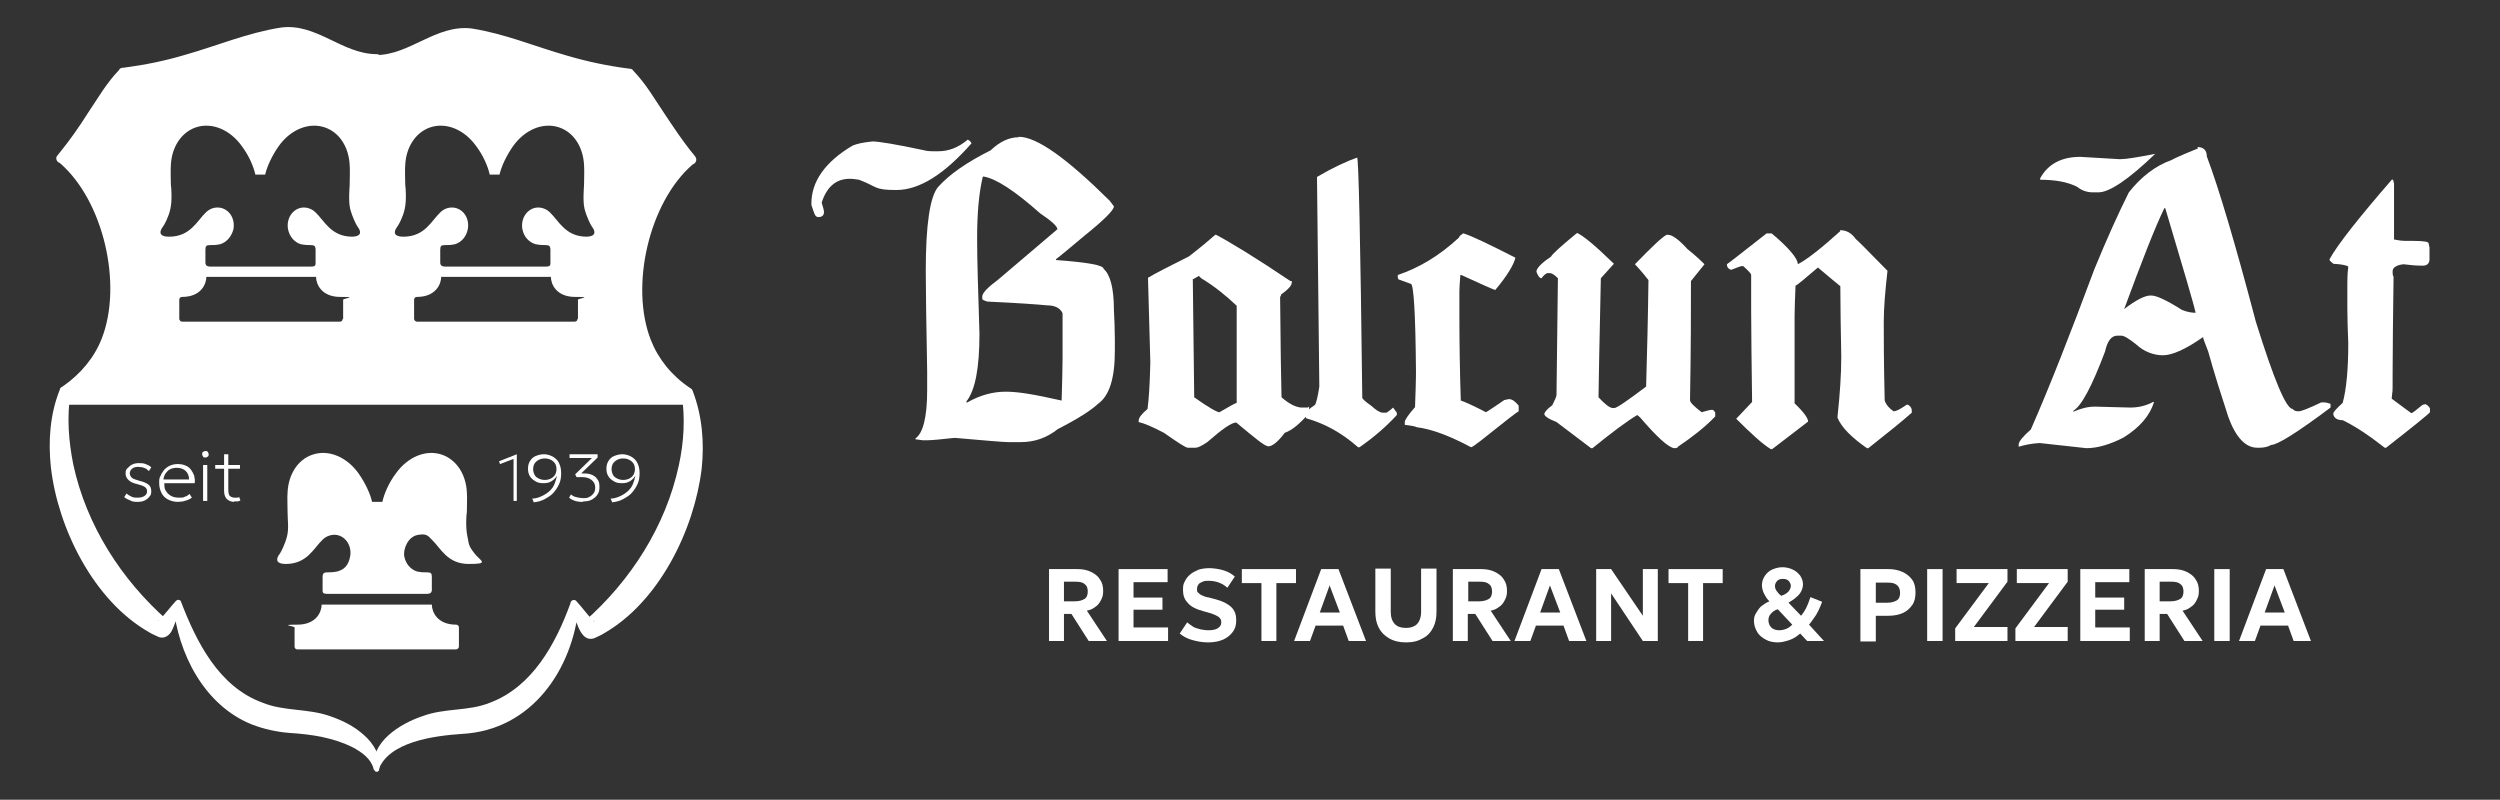 <?xml version="1.0" encoding="UTF-8"?>
<svg id="Livello_1" data-name="Livello 1" xmlns="http://www.w3.org/2000/svg" version="1.1" viewBox="0 0 535.5 171.3">
  <rect x="0" y="0" width="535.5" height="171.3" fill="#333333" stroke="none"/>
  <defs>
    <style>
      .cls-1 {
        fill: #fff;
        stroke-width: 0px;
      }
    </style>
  </defs>
  <g>
    <path class="cls-1" d="M147.7,33.9c-4.1-4-9.5-12-13-18.4-13.4-.4-26.4-6.7-35.7-8.3-4.8.1-13.7,5.3-18.5,5.2-4.5,0-12.5-4.1-17.1-5.2-10.7,2-27.8,7.6-37.1,8.3-3.2,5.5-8.8,14.2-13,18.4,18.4,12.7,13.7,42.2.3,51.4h133.6c-16.7-13.4-16.7-37.5.5-51.4ZM73.4,68.3c0,.4-.3.6-.6.6h-33.8c-.3,0-.6-.3-.6-.6v-4.1c0-.3.2-.6.6-.6,4.1,0,5.2-2.8,5.2-4.3h23.5c0,1.5,1.1,4.3,5.2,4.3s.6.3.6.6v4.1ZM75.5,50.7c-4.6,0-6-3.4-7.9-5.2h0c-.8-.8-2-1.2-3.1-1-2,.4-3.2,2.5-2.8,4.6.3,1.6,1.4,2.8,2.7,3.2h0c.9.2,1.8.2,2.2.2.7,0,1,.2,1,1v2.9c0,.6-.3.7-1,.7h-21.6c-.6,0-.9-.2-1-.7v-2.9c0-.8.2-1,1-1s1.3,0,2.2-.2h0c1.3-.4,2.4-1.6,2.8-3.2.4-2.2-.8-4.2-2.8-4.6-1.2-.2-2.3.2-3.1,1h0c-1.9,1.8-3.3,5.2-7.9,5.2-1.6,0-2.5-.6-1.2-2.3.2-.3,1.1-1.8,1.5-3.7.4-1.7.2-4.7.1-5.1,0-1.7-.1-2.9,0-4.3.2-3.8,2.2-6.9,5.3-8,3.5-1.2,7.4.5,9.9,4h0c1.5,2,2.5,4.3,2.9,6.1h2.1c.4-1.8,1.5-4.1,2.9-6.1h0c2.5-3.5,6.4-5.2,9.9-4,3.2,1.1,5.1,4.3,5.3,8,.1,1.4,0,2.6,0,4.3,0,.4-.3,3.4.1,5.1.5,1.9,1.3,3.4,1.5,3.7,1.3,1.7.4,2.3-1.2,2.3ZM123.7,68.3c0,.4-.3.6-.6.6h-33.8c-.3,0-.6-.3-.6-.6v-4.1c0-.3.2-.6.6-.6,4.1,0,5.2-2.8,5.2-4.3h23.5c0,1.5,1.1,4.3,5.2,4.3s.6.3.6.6v4.1ZM125.7,50.7c-4.6,0-6-3.4-7.9-5.2h0c-.8-.8-2-1.2-3.1-1-2,.4-3.2,2.5-2.8,4.6.3,1.6,1.4,2.8,2.8,3.2h0c.9.2,1.8.2,2.2.2.7,0,1,.2,1,1v2.9c0,.6-.3.7-1,.7h-21.6c-.6,0-.9-.2-1-.7v-2.9c0-.8.2-1,1-1s1.3,0,2.2-.2h0c1.3-.4,2.4-1.6,2.7-3.2.4-2.2-.8-4.2-2.8-4.6-1.2-.2-2.3.2-3.1,1h0c-1.9,1.8-3.3,5.2-7.9,5.2-1.6,0-2.5-.6-1.2-2.3.2-.3,1.1-1.8,1.5-3.7.4-1.7.2-4.7.1-5.1,0-1.7-.1-2.9,0-4.3.2-3.8,2.2-6.9,5.3-8,3.5-1.2,7.4.5,9.9,4h0c1.5,2,2.5,4.3,2.9,6.1h2.1c.4-1.8,1.5-4.1,2.9-6.1h0c2.5-3.5,6.4-5.2,9.9-4,3.2,1.1,5.1,4.3,5.3,8,.1,1.4,0,2.6,0,4.3,0,.4-.3,3.4.1,5.1.5,1.9,1.3,3.4,1.5,3.7,1.3,1.7.4,2.3-1.2,2.3Z"/>
    <g>
      <path class="cls-1" d="M80.1,164.9c-.6-2.4-2.5-3.7-4.5-4.8-4.2-2.1-8.8-2.8-13.5-3.1-2.7-.2-5.5-.8-8.1-1.8-10.3-4.1-15.9-15.3-16.9-25.7,0,0,1.5.2,1.5.2-.3,1.4-.7,2.7-1.2,4-.4,1-.7,2-1.7,2.6-.5.3-1.2.4-1.8.1-.6-.3-1.4-.6-2-1-11.8-6.7-19.5-22.2-21-35.3-.6-5.6-.2-11.4,1.9-16.6,0-.3.3-.6.6-.7,3.9-2.7,6.8-6.2,8.4-10.3,4.5-11.5.4-29.5-9-37.6-.7-.2-1-1.1-.5-1.6l.4-.5c2.3-2.8,4.3-5.7,6.2-8.7,2.1-3.1,3.9-6.3,6.6-9.1.1-.4.6-.5,1-.5,4.6-.6,9-1.5,13.3-2.8,6.7-1.9,13.3-4.7,20.4-5.8,7.6-1,13.1,5.7,20.5,5.7.5,0,.9.4.9.9,0,.5-.4.8-.9.8-2.5,0-4.9-.5-7.2-1.3-4.3-1.4-8.2-4.1-12.8-3.1-2.1.4-4.2,1.4-6.3,2.3-4.2,1.9-8.7,3.8-13.4,4.8-4.7,1.1-9.7,1.5-14.5.6,0,0,1-.5,1-.5-2,7.4-6.1,15.1-13.2,18.8,0,0-.1-2.1-.1-2.1,13.1,6.9,18.3,28.8,11.7,41.6-2.3,4.7-6.5,8.6-11.4,10.5l.6-.7c-.8,5.2-.4,10.3.6,15.3,2.8,13,10.3,24.7,20.2,33.4-.2-.1-.9-.3-1.2-.2-.2,0-.5.1-.7.2,0,0-.1,0-.2.1,0,0,0,0,0,0,0,.1,0,0,.1,0,1.4-1.3,2.5-2.9,3.8-4.3.3-.3.7-.3,1,0,3.4,8.9,8.2,18.4,17.5,21.8,4.6,1.9,9.7,1.2,14.5,2.9,2.6.9,5.1,2.1,7.2,4,2.1,1.8,3.9,4.7,3.3,7.5,0,.4-.6.4-.7,0h0Z"/>
      <path class="cls-1" d="M80.1,164.9c-.9-5.9,5.6-9.9,10.4-11.5,4.8-1.8,9.9-1,14.5-2.9,9-3.4,14-12.5,17.2-21.3,0-.6.8-.9,1.2-.5,1.2,1.3,2.3,2.8,3.5,4.1.1.1.2.2.3.3,0,0,.2.1.1,0,0,0,0,0,0,0,0,0-.2-.2-.4-.2-.3,0-.4-.2-.7-.1-.3,0-.7,0-1,.3h0s0,0,0,0c9.9-8.7,17.4-20.4,20.2-33.4,1.1-5,1.4-10.2.6-15.3l.6.7c-4.9-1.9-9.1-5.8-11.4-10.5-6.6-12.9-1.4-34.8,11.7-41.6,0,0-.1,2.1-.1,2.1-7.1-3.7-11.1-11.4-13.2-18.8,0,0,1,.5,1,.5-9.5,1.7-19.5-1.4-27.9-5.4-2.6-1.1-5.1-2.3-7.8-2.5-4,0-7.4,2.1-11.2,3.4-2.3.8-4.7,1.3-7.2,1.3-.5,0-.9-.4-.9-.9,0-.5.4-.9.9-.9,7.3,0,12.9-6.6,20.5-5.7,7.1,1.1,13.7,3.9,20.4,5.8,4.4,1.3,8.7,2.2,13.3,2.8.4,0,.8.1,1,.5,2.7,2.8,4.5,6,6.6,9.1,2,3,3.9,5.9,6.2,8.7,0,0,.4.5.4.5.5.6.2,1.5-.5,1.7-9.4,8.1-13.5,26.1-9,37.6,1.6,4.1,4.5,7.7,8.4,10.3.3.1.5.4.6.7,2,5.2,2.5,11,1.9,16.6-1.6,13.2-9.2,28.6-21,35.3-.6.4-1.4.7-2,1-2,.7-3-1.3-3.6-2.8-.5-1.3-.9-2.7-1.2-4,0,0,1.5-.2,1.5-.2-1.3,13.7-10.1,26.7-25,27.5-5.8.4-15.9,1.6-18,7.9,0,.3-.6.3-.7,0h0Z"/>
    </g>
    <polygon class="cls-1" points="147.5 86.7 13.6 86.7 13.6 85.3 15 83.7 146.1 83.7 147.2 85.2 147.5 86.7"/>
    <g>
      <path class="cls-1" d="M80.6,127.2h10.9c.6,0,.9-.2,1-.7v-2.9c0-.8-.2-1-1-1s-1.3,0-2.2-.2h0c-1.3-.4-2.4-1.6-2.7-3.2s.8-4.2,2.8-4.6,2.3.2,3.1,1h0c1.9,1.8,3.3,5.2,7.9,5.2s2.5-.6,1.2-2.3-1.1-1.8-1.5-3.7-.2-4.7-.1-5.1c0-1.7.1-2.9,0-4.3-.2-3.8-2.2-6.9-5.3-8-3.5-1.2-7.4.5-9.9,4h0c-1.5,2-2.5,4.3-2.9,6.1,0,0-1,0-1.2,0h.2c-.2,0-1.2,0-1.2,0-.4-1.8-1.5-4.1-2.9-6.1h0c-2.5-3.5-6.4-5.2-9.9-4-3.2,1.1-5.1,4.3-5.3,8-.1,1.4,0,2.6,0,4.3s.3,3.4-.1,5.1-1.3,3.4-1.5,3.7c-1.3,1.7-.4,2.3,1.2,2.3,4.6,0,6-3.4,7.9-5.2h0c.8-.8,2-1.2,3.1-1,2,.4,3.2,2.5,2.8,4.6s-1.4,2.8-2.7,3.2h0c-.9.2-1.8.2-2.2.2-.7,0-1,.2-1,1v2.9c0,.6.3.7,1,.7h10.9-.2Z"/>
      <path class="cls-1" d="M80.8,139.1h16.9c.3,0,.6-.3.6-.6v-4.1c0-.3-.2-.6-.6-.6-4.1,0-5.2-2.8-5.2-4.3h-11.8s-11.8,0-11.8,0c0,1.5-1.1,4.3-5.2,4.3s-.6.3-.6.6v4.1c0,.4.3.6.6.6h16.9Z"/>
    </g>
  </g>
  <g>
    <path class="cls-1" d="M207.2,29.9c.4.1.7.4.9.8-5.9,6.7-11.2,10-16.1,10s-4-.7-8-2.2c-.7-.1-1.3-.2-2-.2-2.9,0-4.9,1.7-6,5.1.3,1,.5,1.7.5,2,0,.7-.4,1.1-1.2,1.1s-.9-.9-1.5-2.6v-.3c0-4.7,2.9-8.9,8.8-12.4.9-.4,2.3-.7,4.3-.9,1.3,0,5,.6,11.1,1.9.3.1.9.2,1.9.2h1.1c2.2,0,4.3-.8,6.3-2.5ZM218.2,29.3c3.9,0,10.3,4.6,19.5,13.7l.9,1.2c0,.8-2.1,2.9-6.2,6.2-3.6,3-5.6,4.7-6.2,5.1v.2c6.8.5,10.2,1.1,10.2,1.9,1.4,1.2,2.2,4.1,2.2,8.8.1,2,.2,4.1.2,6.3v2.5c0,5.9-1.2,9.6-3.6,11.3-1.5,1.4-4.3,3.2-8.6,5.4-2.4,1.9-5,2.8-7.9,2.8h-2.8c-.8,0-4.6-.3-11.3-.9h-.2c-2.8.3-4.7.5-5.7.5h-1.1l-1.5-.2v-.2c1.6-1.1,2.5-4.5,2.5-10.3v-4c-.2-10.9-.3-18.1-.3-21.6,0-9.9.9-15.8,2.6-17.9,2.4-2.7,6.1-5.3,11.3-7.9,2-1.9,4-2.8,6-2.8ZM210.5,37.9c-.8,3.4-1.2,7.7-1.2,13.1s.2,10,.5,20.5c0,7.3-.9,12.1-2.8,14.5v.2h.2c2.6-1.5,5.4-2.3,8.2-2.3s6.2.6,12,1.9c.1-3.9.2-6.8.2-8.8v-9.9c-.5-1.1-1.6-1.7-3.4-1.7-2-.2-6.2-.5-12.7-.8-.7-.2-1.1-.4-1.1-.6v-.5c0-.7,1.1-1.9,3.4-3.6l12.7-10.8c0-.6-1.3-1.8-3.7-3.4-5.4-4.8-9.5-7.5-12.2-7.9Z"/>
    <path class="cls-1" d="M260.3,50.2c3.1,1.6,8.5,4.9,16.1,10h.3v.3c0,.7-.8,1.5-2.3,2.6,0,.1,0,.3-.2.5.1,10.7.2,17.9.3,21.5,1.6,1.4,3,2.1,4.2,2.2h1.4l.3-.2v1.4c-2,2.3-3.7,3.7-5.2,4.2-1.5,2-2.7,2.9-3.5,2.9s-2.8-1.7-6.9-5.1c-1,0-3,1.4-6.2,4.2-1.2.8-2,1.2-2.5,1.2h-1.7c-.4,0-2.1-1.1-5.1-3.2-2.3-1.2-4.1-2-5.4-2.3v-.3c0-.6.6-1.4,1.9-2.5.3-2.2.5-5.6.6-10l-.5-18.1c1.3-.8,4.2-2.3,8.8-4.6,2.7-2.1,4.6-3.7,5.6-4.6h.2ZM255.5,59.9l.3,25.2c3.1,2.2,4.9,3.2,5.4,3.2,2.2-1.3,3.5-2,3.7-2v-20.8c-2.3-2.2-4.8-4.2-7.6-5.9l-.5-.5-1.4.8Z"/>
    <path class="cls-1" d="M290.7,33.8c.3,0,.7,17.1,1.1,51.4,0,.2.6.8,1.9,1.7,1.1,1,1.9,1.5,2.5,1.5h.8c.4-.3.9-.6,1.4-1.1l.8,1.1v.5c-2.4,2.6-5.1,4.9-8,6.9h-.3c-3.5-3.1-7.2-5.1-11.1-6.2l-.3-.6c0-.6.7-1.3,2.2-2.3.3-.6.6-1.9.9-3.9l-.5-44.9c3.4-2,6.4-3.4,8.8-4.2Z"/>
    <path class="cls-1" d="M313.5,50c1.9.6,5.6,2.4,11.1,5.2-.3,1.4-1.7,3.8-4.3,6.9-.3,0-2.7-1.1-7.3-3.2h-.2v.2c-.1,1.3-.2,2.4-.2,3.2v5.4c0,5.8.1,11.9.3,18.1.7.2,2.5,1,5.4,2.5,1-.6,2.3-1.5,3.9-2.6l.9-.2h.2c.6,0,1.3.5,2,1.4v1.2c-.3.1-3,2.2-8,6.2-1.3,1-2,1.5-2.2,1.5-4.5-2.4-8.4-3.9-11.7-4.3,0-.1-.8-.3-2.5-.5v-.6c0-.4.7-1.5,2.2-3.2.1-3.1.2-5.5.2-6.9v-.8c-.1-12.5-.5-18.7-1.1-18.7l-2.5-.9c-.2,0-.3-.3-.3-.8v-.2c4.5-1.5,8.9-4.1,13.1-8,0-.2.3-.5.9-.9Z"/>
    <path class="cls-1" d="M337.8,49.9c1.4.6,4.1,2.9,7.9,6.6l-2.8,3.1c-.3,14.7-.5,23.2-.5,25.5,1.4,1.5,2.4,2.3,3.1,2.3h.3c.5,0,2.7-1.5,6.8-4.6.2-7.1.4-14.7.5-22.8-.4-.5-1.3-1.7-2.9-3.4,3.7-3.8,5.9-5.9,6.8-6.3h.3c.9,0,2.3,1,4.2,3.1,1.4,1.1,2.6,2.2,3.6,3.2l-2.9,3.6v.6c0,5.5,0,13.8-.2,24.9,0,.5.8,1.3,2.5,2.6,1.1-.3,1.7-.5,2-.5h.3c.2,0,.4.2.6.6v.8c-2.2,2.3-4.9,4.4-8,6.5,0,.2-.3.3-.8.3-1.3-.2-3.7-2.4-7.3-6.6l-.6-.5c-2.2,1.3-5.4,3.7-9.6,7.1h-.3l-7.4-5.6c-1.8-.7-2.6-1.3-2.6-1.7s.6-1.1,1.7-1.9c.6-1.2.9-1.9.9-2.2l.3-25c-.7-.7-1.3-1.1-1.7-1.1h-.6c-.4.2-.8.5-1.2,1.1-.4,0-.8-.5-1.1-1.4,0-.7,1-1.8,3.1-3.2.3-.6,2.2-2.3,5.6-5.1h.2Z"/>
    <path class="cls-1" d="M394.1,49.3c1.4,0,2.5.6,3.4,1.9.1,0,2.4,2.3,6.8,6.8-.5,4.4-.8,8-.8,11s0,8.4.2,16.8c.3.9,1,1.7,1.9,2.3.6,0,1.5-.5,2.8-1.4h.3c.5.3.8.7.8,1.2v.5c-1.9,1.7-5,4.2-9.3,7.6h-.3c-3.3-2.3-5.4-4.4-6.3-6.5v-.3c.5-4.7.8-8.9.8-12.8-.1-5.8-.2-10.8-.2-15.1-.8-.6-2.4-2-4.8-4-2.9,2.5-4.5,3.8-4.8,3.9-.1,2.7-.2,4.9-.2,6.5v18.7c2,1.9,2.9,3.2,2.9,3.9l-7.7,5.9h-.3c-1.8-1.1-4.2-3.3-7.4-6.5l3.4-3.6c-.1-8.4-.2-14.9-.2-19.6v-7.6c0-.3-.6-.9-1.7-1.9h-.3c-.2,0-1,.3-2.3.8-.6-.2-.9-.6-.9-1.2.6-.4,3.4-2.6,8.5-6.6h1.1c3.7,3.1,5.6,5.4,5.6,6.6,2.1-1.1,5.1-3.5,9.1-7.1Z"/>
    <path class="cls-1" d="M470.7,31.5c1.3,0,2,.7,2,2,2.6,6.9,6.1,18.7,10.5,35.4,3.9,12.5,6.5,18.7,7.9,18.7.2.3.6.5,1.1.5h.2c.5,0,2.1-.6,4.8-1.9h.8c.2,0,.6.1,1.2.3v.8c-7.2,5.4-11.4,8-12.7,8-.7.4-1.5.6-2.5.6h-.5c-2.5,0-4.6-2.2-6.2-6.6-1.5-4.6-3-9.3-4.3-14-.7-1.8-1.1-2.8-1.1-3.1-3.7,2.6-6.6,3.9-8.6,3.9s-4.1-.8-5.7-2.3c-1.5-1.2-2.6-1.9-3.2-1.9h-.9c-1.2,0-2.1,1.1-2.6,3.4-2.8,7.4-5,11.6-6.8,12.7v.2c1.6-.7,3.1-1.1,4.6-1.1,4.3.1,6.8.2,7.6.2,1.8,0,3.4-.4,4.9-1.2h.2c-.9,2.9-3,5.4-6.5,7.6-2.9,1.5-5.6,2.3-8,2.3l-10-1.1c-1.8.1-3.2.4-4.5.8v-.5c0-.6.9-1.7,2.6-3.2,4-9.1,8.5-20.6,13.6-34.3,2.7-6.6,5.2-12.1,7.4-16.5,2.6-3.3,5.7-5.7,9.1-6.9.3-.2,2.2-1.1,5.7-2.5ZM461.7,32.9c-5.8,5.6-9.9,8.3-12.2,8.3h-1.2c-1.3,0-2.4-.4-3.4-1.2-2-1-4.6-1.5-7.9-1.5v-.3c1.7-3.1,4.6-4.6,8.6-4.6l8.5.5c1.3,0,3.7-.4,7.3-1.1h.3ZM463.6,44.6c-2,4.1-4.8,11.3-8.6,21.6,2.6-2,4.5-2.9,5.6-2.9h.2c1.1,0,3.3,1,6.6,3.1,1,.4,2,.6,2.9.6-.4-1.9-2.6-9.3-6.5-22.4h-.2Z"/>
    <path class="cls-1" d="M512.4,38.5h.2l.2.8v12c1,.2,1.8.3,2.3.3h1.9c2.2,0,3.2.2,3.2.5l.2.9v2.5c0,.9-.5,1.4-1.4,1.4h-.2c-1.1,0-2.5-.1-4-.3-1.5.2-2.3.7-2.3,1.5s0,.7.2,1.2c-.1,8.2-.2,15.1-.2,20.7s0,2.7-.2,5.4l4.2,3.1c.2,0,1-.6,2.3-1.7.2-.1.4-.2.6-.2h.2c.4.2.7.5.9.9v.8c-.3.4-3.5,3-9.4,7.6h-.3c-3.2-2.5-6.1-4.5-9-5.9-1.1,0-1.8-.4-2-1.2v-.2c0-.4.7-1.1,2-2.3.8-2.9,1.2-7.2,1.2-12.8-.1-2.5-.2-5.1-.2-7.6v-4.9c0-.9,0-2.2.2-3.9-.4-.3-1.5-.5-3.2-.6-.5-.4-.8-.7-.8-.8v-.2c1.7-3.1,6.2-8.8,13.4-17.1Z"/>
  </g>
  <g>
    <path class="cls-1" d="M224.7,137.3v-15.4h6.1c1.1,0,2.1.2,2.9.6s1.5.9,1.9,1.6c.5.7.7,1.5.7,2.5s-.2,1.4-.5,2c-.3.6-.7,1.1-1.2,1.4-.5.4-1.1.7-1.8.8l4.3,6.5h-3.9l-3.7-5.8h-1.6v5.8h-3.3ZM227.9,128.8h2.4c.8,0,1.5-.2,2-.5s.7-.9.7-1.6-.2-1.3-.7-1.6c-.4-.4-1.1-.5-1.9-.5h-2.5v4.2Z"/>
    <path class="cls-1" d="M239.6,137.3v-15.4h10.5v2.8h-7.3v3.3h6.2v2.6h-6.2v3.8h7.4v2.9h-10.6Z"/>
    <path class="cls-1" d="M258.7,137.6c-1.1,0-2.2-.2-3.3-.5-1.1-.3-2-.8-2.7-1.4l1.6-2.4c.3.3.8.6,1.2.9s1,.4,1.6.6c.6.1,1.1.2,1.7.2.8,0,1.5-.1,2-.4.5-.3.8-.7.8-1.3s-.2-.8-.5-1.1c-.4-.3-1-.6-2-.9l-1.4-.4c-1.5-.4-2.7-1-3.3-1.8-.7-.7-1-1.6-1-2.7s.1-1.3.4-1.9c.3-.6.7-1.1,1.2-1.5s1.1-.7,1.8-1c.7-.2,1.5-.3,2.3-.3s2.2.2,3.1.5c1,.3,1.7.8,2.3,1.3l-1.6,2.4c-.3-.3-.6-.5-1.1-.8-.4-.2-.9-.4-1.3-.5s-1-.2-1.5-.2-1,0-1.4.2-.7.3-.9.6-.3.6-.3,1,0,.5.2.7c.2.2.4.4.8.6.4.2.9.4,1.6.5l1.5.4c1.5.4,2.6,1,3.3,1.7s1,1.6,1,2.7-.2,1.8-.7,2.5c-.5.7-1.2,1.3-2.1,1.7-.9.4-2,.6-3.2.6Z"/>
    <path class="cls-1" d="M270.2,137.3v-12.4h-4.2v-3h11.6v3h-4.2v12.4h-3.3Z"/>
    <path class="cls-1" d="M277.2,137.3l5.8-15.4h3.7l5.9,15.4h-3.7l-1.2-3.3h-5.9l-1.2,3.3h-3.6ZM282.7,131.2h4.3l-2.2-5.8-2.1,5.8Z"/>
    <path class="cls-1" d="M301.1,137.6c-1.4,0-2.6-.3-3.6-.9-1-.6-1.7-1.3-2.2-2.3-.5-1-.7-2.1-.7-3.4v-9.2h3.3v9.3c0,1.1.3,2,.9,2.6s1.4.8,2.4.8,1.8-.3,2.3-.8.9-1.4.9-2.6v-9.3h3.3v9.2c0,1.3-.2,2.4-.7,3.4-.5,1-1.2,1.8-2.2,2.3-1,.6-2.1.9-3.6.9Z"/>
    <path class="cls-1" d="M311.2,137.3v-15.4h6.1c1.1,0,2.1.2,2.9.6s1.5.9,1.9,1.6c.5.7.7,1.5.7,2.5s-.2,1.4-.5,2c-.3.6-.7,1.1-1.2,1.4-.5.4-1.1.7-1.8.8l4.3,6.5h-3.9l-3.7-5.8h-1.6v5.8h-3.3ZM314.5,128.8h2.4c.8,0,1.5-.2,2-.5s.7-.9.7-1.6-.2-1.3-.7-1.6c-.4-.4-1.1-.5-1.9-.5h-2.5v4.2Z"/>
    <path class="cls-1" d="M324.4,137.3l5.8-15.4h3.7l5.9,15.4h-3.7l-1.2-3.3h-5.9l-1.2,3.3h-3.6ZM329.9,131.2h4.3l-2.2-5.8-2.1,5.8Z"/>
    <path class="cls-1" d="M341.9,137.3v-15.4h3.2l6.8,10v-10h3.2v15.4h-3.2l-6.8-10.2v10.2h-3.2Z"/>
    <path class="cls-1" d="M361.6,137.3v-12.4h-4.2v-3h11.6v3h-4.2v12.4h-3.3Z"/>
    <path class="cls-1" d="M380.8,137.6c-1,0-1.9-.2-2.6-.6s-1.4-.9-1.8-1.6c-.4-.7-.7-1.5-.7-2.3s.1-1.2.4-1.7.6-1,1.1-1.5c.5-.4,1.1-.8,1.8-1.1-.4-.4-.7-.8-.9-1.2s-.4-.7-.5-1.1c-.1-.3-.2-.7-.2-1.1,0-.7.2-1.4.6-2,.4-.6.9-1.1,1.6-1.4s1.4-.5,2.2-.5,1.6.2,2.2.5c.7.3,1.2.8,1.6,1.3.4.6.6,1.2.6,1.9s-.3,1.5-.8,2.1c-.5.6-1.3,1.2-2.3,1.8l2.7,2.8c.4-.5.8-1.1,1.1-1.7.3-.6.6-1.4.9-2.3l2.5,1c-.2.5-.4,1.1-.7,1.7-.3.6-.6,1.2-1,1.7-.4.6-.7,1-1.1,1.5l3.2,3.5h-3.6l-1.5-1.6c-.7.6-1.4,1.1-2.3,1.4s-1.7.5-2.5.5ZM381.1,135c.5,0,1-.1,1.5-.3s.9-.5,1.3-.9l-3.1-3.3c-.7.2-1.2.6-1.5,1-.4.4-.5.9-.5,1.4s.2,1.1.6,1.5c.4.4,1,.6,1.7.6ZM381.6,127.6c.7-.2,1.2-.6,1.5-.9.3-.4.5-.8.5-1.2s-.2-.8-.5-1.1c-.3-.3-.7-.4-1.2-.4s-.9.1-1.2.4c-.3.3-.5.7-.5,1.1s.1.7.3,1c.2.3.5.7,1,1.1Z"/>
    <path class="cls-1" d="M398.5,137.3v-15.4h6c1.1,0,2.1.2,3,.6.9.4,1.6,1,2.1,1.7s.7,1.6.7,2.7-.2,2-.7,2.7c-.5.7-1.1,1.3-2,1.7-.9.4-1.9.6-3.2.6h-2.6v5.5h-3.3ZM401.7,129.1h2.6c.8,0,1.5-.2,2-.5.5-.3.7-.9.7-1.6s-.2-1.3-.7-1.7c-.5-.4-1.1-.5-1.9-.5h-2.6v4.4Z"/>
    <path class="cls-1" d="M412.8,137.3v-15.4h3.3v15.4h-3.3Z"/>
    <path class="cls-1" d="M418.8,137.3v-2.7l7.2-9.7h-6.9v-3h10.9v2.7l-7.2,9.7h7.2v3h-11.2Z"/>
    <path class="cls-1" d="M431.7,137.3v-2.7l7.2-9.7h-6.9v-3h10.9v2.7l-7.2,9.7h7.2v3h-11.2Z"/>
    <path class="cls-1" d="M445.6,137.3v-15.4h10.5v2.8h-7.3v3.3h6.2v2.6h-6.2v3.8h7.4v2.9h-10.6Z"/>
    <path class="cls-1" d="M459.4,137.3v-15.4h6.1c1.1,0,2.1.2,2.9.6s1.5.9,1.9,1.6c.5.7.7,1.5.7,2.5s-.2,1.4-.5,2c-.3.6-.7,1.1-1.2,1.4-.5.4-1.1.7-1.8.8l4.3,6.5h-3.9l-3.7-5.8h-1.6v5.8h-3.3ZM462.6,128.8h2.4c.8,0,1.5-.2,2-.5s.7-.9.7-1.6-.2-1.3-.7-1.6c-.4-.4-1.1-.5-1.9-.5h-2.5v4.2Z"/>
    <path class="cls-1" d="M474.3,137.3v-15.4h3.3v15.4h-3.3Z"/>
    <path class="cls-1" d="M479.6,137.3l5.8-15.4h3.7l5.9,15.4h-3.7l-1.2-3.3h-5.9l-1.2,3.3h-3.6ZM485.1,131.2h4.3l-2.2-5.8-2.1,5.8Z"/>
  </g>
  <g>
    <path class="cls-1" d="M29.5,107.5c-.5,0-1.1,0-1.6-.3-.5-.2-.9-.4-1.3-.7l.5-.8c.3.3.7.5,1.1.7s.8.2,1.3.2,1.1-.1,1.5-.4.5-.6.5-1-.2-.7-.5-.9c-.3-.2-.8-.4-1.6-.6-.9-.2-1.5-.5-1.9-.9s-.6-.8-.6-1.4.1-.8.4-1.1.6-.6,1-.8c.4-.2.9-.3,1.4-.3s1,0,1.5.2.9.4,1.2.7l-.5.8c-.2-.2-.4-.3-.6-.5-.2-.1-.5-.2-.8-.3-.3,0-.6-.1-.9-.1-.5,0-1,.1-1.3.4-.3.2-.5.6-.5,1s.2.7.5,1c.3.2.9.4,1.6.6.9.2,1.5.5,1.9.8.4.3.6.8.6,1.4s-.1.9-.4,1.2c-.2.3-.6.6-1,.8s-.9.3-1.5.3Z"/>
    <path class="cls-1" d="M38.1,107.5c-.8,0-1.5-.2-2.1-.5-.6-.3-1.1-.8-1.4-1.4-.3-.6-.5-1.3-.5-2.1s0-1.1.3-1.6c.2-.5.5-.9.8-1.3.4-.4.8-.7,1.3-.9.5-.2,1-.3,1.6-.3s1.1.1,1.6.3c.5.2.9.5,1.2.9.3.4.5.8.7,1.3.1.5.2,1.1.1,1.6h-6.5c0,.6,0,1.2.3,1.6.3.5.6.8,1.1,1.1.5.3,1.1.4,1.8.4s.8,0,1.2-.2c.4-.1.8-.4,1-.6l.5.8c-.3.2-.6.4-.9.5-.3.1-.7.2-1,.3-.3,0-.7.1-1,.1ZM35,102.7h5.5c0-.8-.3-1.4-.7-1.8-.4-.4-1.1-.7-1.9-.7s-1.5.2-2,.7-.8,1-.9,1.8Z"/>
    <path class="cls-1" d="M44,98c-.2,0-.4,0-.5-.2s-.2-.3-.2-.5,0-.4.2-.5c.1-.1.3-.2.5-.2s.4,0,.5.2.2.3.2.5,0,.4-.2.5c-.1.1-.3.2-.5.2ZM43.5,107.3v-7.7h.9v7.7h-.9Z"/>
    <path class="cls-1" d="M46.1,100.4v-.8h2.1v.8h-2.1ZM50.2,107.5c-.6,0-1.2-.2-1.6-.6-.4-.4-.6-1-.6-1.8v-7.8h.9v2.3h2.5v.8h-2.5v4.4c0,.7.1,1.2.3,1.4s.6.4,1,.4.4,0,.6,0,.3,0,.4-.2l.3.8c-.2.1-.4.2-.7.2-.2,0-.5,0-.7,0Z"/>
  </g>
  <g>
    <path class="cls-1" d="M110,107.3v-9l-2.9,1.1-.2-.6,3.8-1.5h0v10h-.8Z"/>
    <path class="cls-1" d="M114.3,107.5l-.3-.7c.8,0,1.6-.3,2.2-.6.6-.3,1.2-.7,1.6-1.1.4-.4.8-.9,1-1.5.2-.5.4-1.1.5-1.7-.3.5-.7.9-1.2,1.2s-1,.4-1.7.4-1.2-.1-1.7-.4-.9-.6-1.2-1.1c-.3-.5-.4-1-.4-1.6s.1-1.1.4-1.6c.3-.5.7-.9,1.2-1.1s1.1-.4,1.8-.4,1.3.2,1.9.5c.5.3,1,.7,1.3,1.3.3.6.5,1.3.5,2.2s-.1,1.6-.4,2.3c-.3.7-.7,1.3-1.2,1.9s-1.2,1-1.9,1.4-1.5.6-2.4.7ZM116.7,102.8c.5,0,.9-.1,1.3-.3.4-.2.7-.5.9-.8.2-.4.3-.8.3-1.2s-.1-.9-.3-1.2-.5-.6-.9-.8c-.4-.2-.8-.3-1.3-.3s-.9.1-1.3.3c-.4.2-.7.5-.9.8-.2.3-.3.8-.3,1.2s.1.8.3,1.2c.2.4.5.6.9.8s.8.3,1.3.3Z"/>
    <path class="cls-1" d="M124.8,107.5c-.4,0-.8,0-1.1-.1-.4,0-.7-.2-1-.3-.3-.1-.6-.3-.8-.5l.4-.7c.3.3.7.5,1.2.6s.9.2,1.4.2,1,0,1.4-.3c.4-.2.7-.5.9-.8.2-.3.3-.7.3-1.2,0-.7-.3-1.2-.8-1.6-.5-.4-1.2-.6-2-.6s-.4,0-.6,0c-.2,0-.4,0-.6,0l-.3-.6,3.6-3.5h-4.8v-.8h6v.7l-3.5,3.4c.7,0,1.4,0,2,.2.6.2,1.1.5,1.4,1,.4.4.5,1,.5,1.7s-.1,1.2-.4,1.6c-.3.5-.7.8-1.2,1.1s-1.1.4-1.8.4Z"/>
    <path class="cls-1" d="M131.1,107.5l-.3-.7c.8,0,1.6-.3,2.2-.6.6-.3,1.2-.7,1.6-1.1.4-.4.8-.9,1-1.5.2-.5.4-1.1.5-1.7-.3.5-.7.9-1.2,1.2s-1,.4-1.7.4-1.2-.1-1.7-.4-.9-.6-1.2-1.1c-.3-.5-.4-1-.4-1.6s.1-1.1.4-1.6c.3-.5.7-.9,1.2-1.1s1.1-.4,1.8-.4,1.3.2,1.9.5c.5.3,1,.7,1.3,1.3.3.6.5,1.3.5,2.2s-.1,1.6-.4,2.3c-.3.7-.7,1.3-1.2,1.9s-1.2,1-1.9,1.4-1.5.6-2.4.7ZM133.5,102.8c.5,0,.9-.1,1.3-.3.4-.2.7-.5.9-.8.2-.4.3-.8.3-1.2s-.1-.9-.3-1.2-.5-.6-.9-.8c-.4-.2-.8-.3-1.3-.3s-.9.1-1.3.3c-.4.2-.7.5-.9.8-.2.3-.3.8-.3,1.2s.1.8.3,1.2c.2.4.5.6.9.8s.8.3,1.3.3Z"/>
  </g>
</svg>